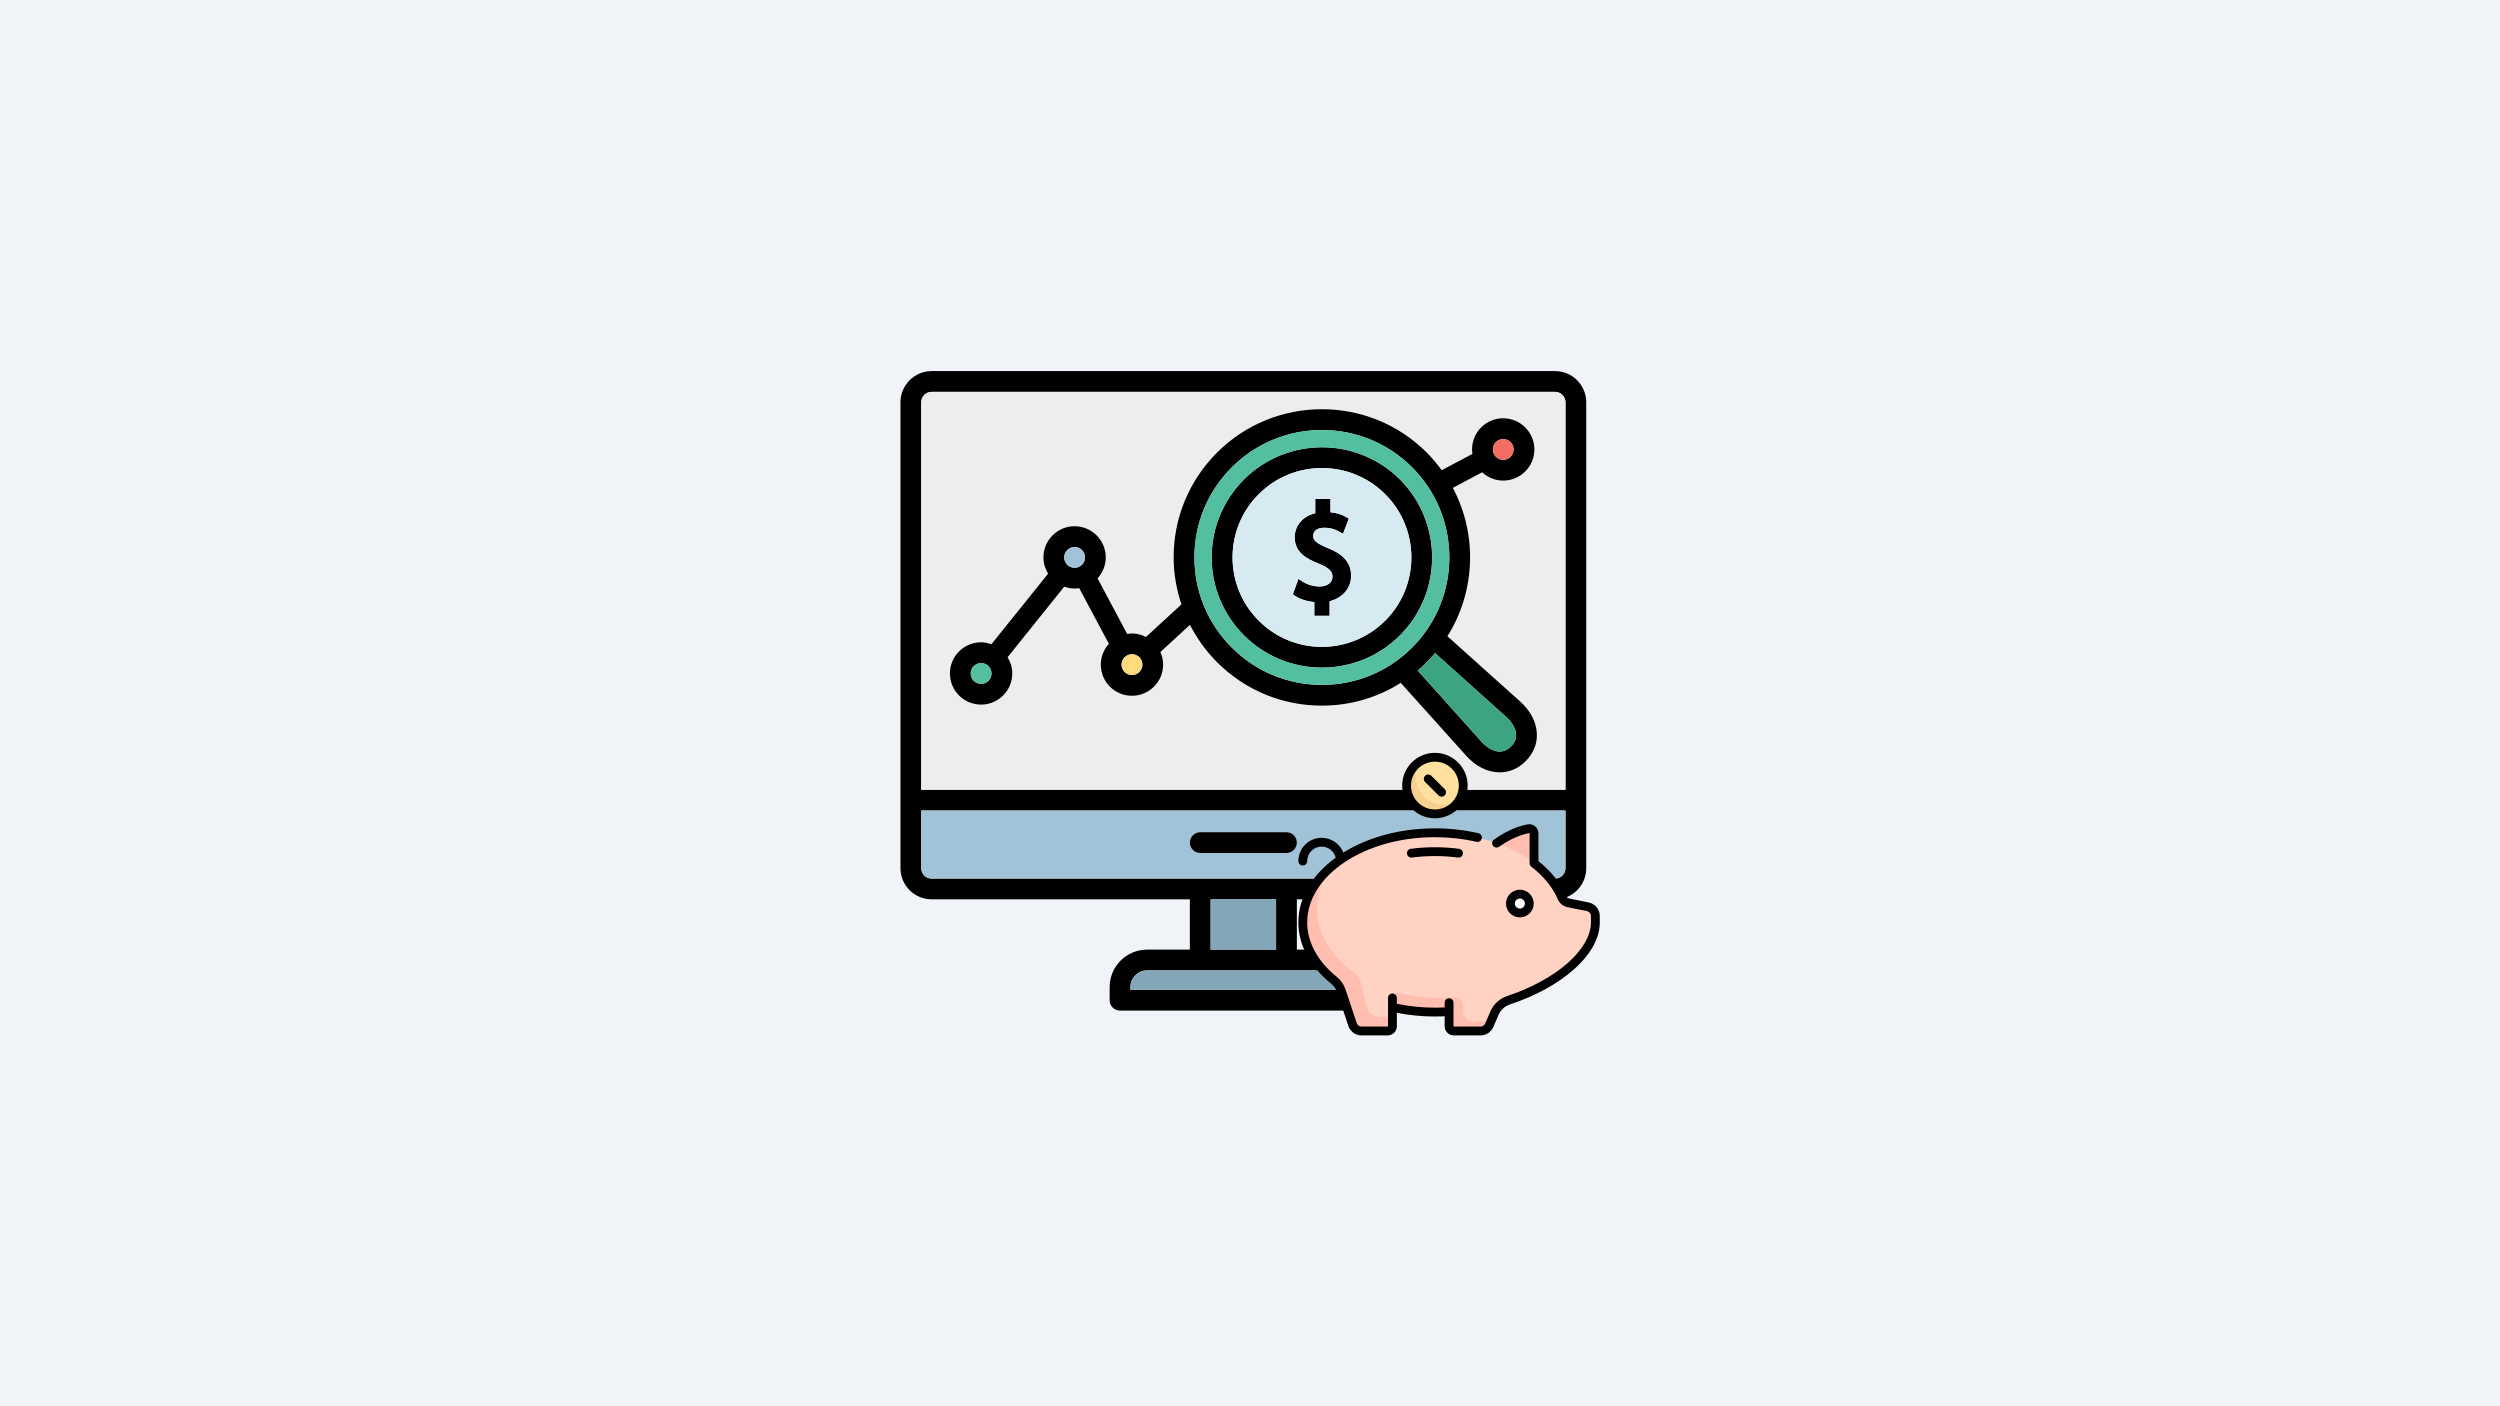 <?xml version="1.0" encoding="UTF-8" standalone="no"?>
<svg
   id="Layer_1"
   viewBox="0 0 1280 720"
   version="1.1"
   sodipodi:docname="kalkulyator-nakoplenij.svg"
   width="1280"
   height="720"
   inkscape:version="1.3.2 (091e20e, 2023-11-25, custom)"
   xmlns:inkscape="http://www.inkscape.org/namespaces/inkscape"
   xmlns:sodipodi="http://sodipodi.sourceforge.net/DTD/sodipodi-0.dtd"
   xmlns="http://www.w3.org/2000/svg"
   xmlns:svg="http://www.w3.org/2000/svg">
  <defs
     id="defs15" />
  <sodipodi:namedview
     id="namedview15"
     pagecolor="#505050"
     bordercolor="#ffffff"
     borderopacity="1"
     inkscape:showpageshadow="0"
     inkscape:pageopacity="0"
     inkscape:pagecheckerboard="1"
     inkscape:deskcolor="#505050"
     inkscape:zoom="0.70710678"
     inkscape:cx="709.2281"
     inkscape:cy="485.78236"
     inkscape:window-width="1920"
     inkscape:window-height="1017"
     inkscape:window-x="-8"
     inkscape:window-y="-8"
     inkscape:window-maximized="1"
     inkscape:current-layer="Layer_1" />
  <rect
     style="fill:#f0f4f8;stroke:none;stroke-width:9.584;stroke-linecap:round;stroke-linejoin:round;paint-order:markers fill stroke;fill-opacity:1"
     id="rect1"
     width="1280"
     height="720"
     x="0"
     y="0" />
  <g
     id="g16"
     transform="matrix(0.963,0,0,0.963,461.039,187.921)">
    <g
       id="g15"
       transform="matrix(5.697,0,0,5.697,0,-10.136)">
      <path
         d="M 61.091,2.158 H 2.909 C 1.309,2.158 0,3.467 0,5.066 v 43.481 c 0,1.61 1.309,2.909 2.909,2.909 h 24.097 v 4.693 h -3.995 c -1.92,0 -3.491,1.57 -3.491,3.5 v 1.223 c 0,0.533 0.436,0.969 0.97,0.969 h 23.03 c 0.533,0 0.97,-0.436 0.97,-0.969 V 59.65 c 0,-1.93 -1.571,-3.5 -3.5,-3.5 h -3.996 v -4.693 h 24.097 c 1.61,0 2.909,-1.299 2.909,-2.909 V 5.066 C 64,3.467 62.701,2.158 61.091,2.158 Z M 40.989,58.09 c 0.863,0 1.561,0.697 1.561,1.561 v 0.252 H 21.459 V 59.65 c 0,-0.863 0.698,-1.561 1.551,-1.561 H 40.989 Z M 28.945,56.15 v -4.693 h 6.109 v 4.693 z m 33.116,-7.602 c 0,0.543 -0.436,0.97 -0.97,0.97 H 36.043 c -0.01,0 -0.01,0 -0.02,0 -0.009,0 -0.019,0 -0.019,0 h -8.01 c 0,0 -0.01,0 -0.02,0 -0.01,0 -0.01,0 -0.02,0 H 2.909 c -0.534,0 -0.97,-0.427 -0.97,-0.97 V 43.166 H 62.06 v 5.382 z m 0,-7.321 H 1.939 V 5.066 c 0,-0.533 0.436,-0.969 0.97,-0.969 h 58.182 c 0.534,0 0.97,0.436 0.97,0.969 z"
         fill="#2b2f64"
         style="fill:#000000"
         id="path1" />
      <path
         d="m 42.55,59.65 v 0.252 H 21.459 V 59.65 c 0,-0.863 0.698,-1.561 1.551,-1.561 h 17.979 c 0.863,0.001 1.561,0.698 1.561,1.561 z"
         fill="#83a6b8"
         id="path2" />
      <path
         d="m 28.945,51.457 h 6.109 v 4.693 h -6.109 z"
         fill="#83a6b8"
         id="path3" />
      <path
         d="m 1.939,43.166 v 5.382 c 0,0.543 0.436,0.97 0.97,0.97 h 25.047 0.02 c 0,0 0.02,0 0.02,0 h 8.01 0.019 0.02 25.047 c 0.534,0 0.97,-0.427 0.97,-0.97 v -5.382 z m 34.085,3.966 h -8.048 c -0.533,0 -0.97,-0.437 -0.97,-0.97 0,-0.533 0.437,-0.97 0.97,-0.97 h 8.048 c 0.534,0 0.97,0.437 0.97,0.97 0,0.533 -0.436,0.97 -0.97,0.97 z"
         fill="#a0c3d8"
         id="path4" />
      <path
         d="M 61.091,4.098 H 2.909 c -0.534,0 -0.97,0.436 -0.97,0.969 v 36.16 H 62.06 V 5.066 C 62.061,4.533 61.625,4.098 61.091,4.098 Z m -2.744,34.463 c -0.679,0.688 -1.522,1.047 -2.415,1.047 H 55.835 C 54.73,39.579 53.644,39.016 52.771,38.027 l -6.08,-6.769 c -2.182,1.377 -4.713,2.124 -7.36,2.124 -3.695,0 -7.166,-1.436 -9.784,-4.054 -1.038,-1.037 -1.881,-2.221 -2.531,-3.49 l -2.754,2.54 c 0.155,0.358 0.252,0.757 0.252,1.173 0,1.61 -1.309,2.91 -2.909,2.91 -1.61,0 -2.909,-1.3 -2.909,-2.91 0,-0.746 0.291,-1.425 0.756,-1.939 l -2.773,-5.197 c -0.136,0.02 -0.281,0.039 -0.427,0.039 -0.339,0 -0.659,-0.068 -0.969,-0.174 l -5.285,6.584 c 0.271,0.445 0.437,0.959 0.437,1.512 0,1.61 -1.309,2.91 -2.909,2.91 -1.61,0 -2.909,-1.3 -2.909,-2.91 0,-1.6 1.299,-2.908 2.909,-2.908 0.339,0 0.659,0.077 0.96,0.184 l 5.294,-6.584 c -0.271,-0.445 -0.436,-0.96 -0.436,-1.522 0,-1.6 1.299,-2.909 2.909,-2.909 1.6,0 2.909,1.31 2.909,2.909 0,0.757 -0.301,1.436 -0.766,1.959 l 2.764,5.188 c 0.146,-0.02 0.291,-0.049 0.446,-0.049 0.475,0 0.912,0.126 1.309,0.33 l 3.307,-3.045 c -0.465,-1.396 -0.728,-2.871 -0.728,-4.384 0,-3.694 1.445,-7.166 4.054,-9.784 5.401,-5.392 14.177,-5.392 19.568,0 0.523,0.523 0.97,1.076 1.396,1.648 L 53.383,9.887 C 53.363,9.751 53.344,9.616 53.344,9.47 c 0,-1.6 1.299,-2.908 2.909,-2.908 1.6,0 2.909,1.309 2.909,2.908 0,1.609 -1.309,2.909 -2.909,2.909 -0.766,0 -1.445,-0.3 -1.968,-0.775 l -2.734,1.454 c 2.308,4.335 2.133,9.648 -0.504,13.848 l 6.778,6.08 c 0.979,0.873 1.542,1.959 1.571,3.055 0.027,0.938 -0.341,1.811 -1.049,2.52 z"
         fill="#ededed"
         id="path5" />
      <g
         fill="#2b2f64"
         id="g9">
        <path
           d="m 36.994,46.162 c 0,0.533 -0.436,0.97 -0.97,0.97 h -8.048 c -0.533,0 -0.97,-0.437 -0.97,-0.97 0,-0.533 0.437,-0.97 0.97,-0.97 h 8.048 c 0.534,0 0.97,0.437 0.97,0.97 z"
           fill="#2b2f64"
           style="fill:#000000"
           id="path6" />
        <path
           d="m 46.613,12.271 c -4.015,-4.005 -10.541,-4.005 -14.555,0 -1.939,1.949 -3.016,4.528 -3.016,7.272 0,2.754 1.076,5.333 3.016,7.282 1.949,1.939 4.528,3.006 7.273,3.006 2.754,0 5.333,-1.066 7.282,-3.006 4.005,-4.012 4.005,-10.539 0,-14.554 z m -1.377,13.178 c -3.258,3.259 -8.553,3.259 -11.801,0 -3.258,-3.248 -3.258,-8.553 0,-11.801 1.62,-1.629 3.763,-2.443 5.896,-2.443 2.143,0 4.276,0.814 5.905,2.443 3.259,3.248 3.259,8.553 0,11.801 z"
           fill="#2b2f64"
           style="fill:#000000"
           id="path7" />
        <path
           d="m 42.056,21.261 c 0,1.153 -0.795,2.075 -2.007,2.376 v 1.357 h -1.425 v -1.28 c -0.688,-0.058 -1.367,-0.281 -1.813,-0.592 l -0.194,-0.136 0.523,-1.436 0.34,0.224 c 0.465,0.311 1.066,0.485 1.648,0.485 0.708,0 1.192,-0.369 1.192,-0.912 0,-0.368 -0.155,-0.766 -1.241,-1.202 -1.183,-0.456 -2.288,-1.077 -2.288,-2.454 0,-1.114 0.747,-1.987 1.92,-2.269 v -1.329 h 1.416 v 1.242 c 0.563,0.049 1.047,0.203 1.494,0.455 l 0.223,0.137 -0.543,1.415 -0.32,-0.185 c -0.204,-0.115 -0.679,-0.378 -1.436,-0.378 -0.756,0 -1.027,0.388 -1.027,0.757 0,0.397 0.204,0.659 1.376,1.145 0.998,0.397 2.162,1.057 2.162,2.58 z"
           fill="#2b2f64"
           style="fill:#000000"
           id="path8" />
        <path
           d="m 57.823,32.984 -6.778,-6.08 c 2.637,-4.199 2.812,-9.513 0.504,-13.848 l 2.734,-1.454 c 0.523,0.476 1.202,0.775 1.968,0.775 1.6,0 2.909,-1.3 2.909,-2.909 0,-1.6 -1.309,-2.908 -2.909,-2.908 -1.609,0 -2.909,1.309 -2.909,2.908 0,0.146 0.019,0.281 0.039,0.417 l -2.871,1.522 c -0.426,-0.572 -0.873,-1.125 -1.396,-1.648 -5.392,-5.392 -14.167,-5.392 -19.568,0 -2.609,2.618 -4.054,6.09 -4.054,9.784 0,1.513 0.262,2.987 0.728,4.384 l -3.307,3.045 c -0.397,-0.204 -0.834,-0.33 -1.309,-0.33 -0.155,0 -0.301,0.029 -0.446,0.049 l -2.764,-5.188 c 0.465,-0.523 0.766,-1.202 0.766,-1.959 0,-1.6 -1.309,-2.909 -2.909,-2.909 -1.609,0 -2.909,1.31 -2.909,2.909 0,0.563 0.165,1.077 0.436,1.522 L 8.485,27.65 c -0.301,-0.106 -0.621,-0.184 -0.96,-0.184 -1.61,0 -2.909,1.309 -2.909,2.908 0,1.61 1.299,2.91 2.909,2.91 1.6,0 2.909,-1.3 2.909,-2.91 0,-0.553 -0.165,-1.066 -0.437,-1.512 l 5.285,-6.584 c 0.31,0.105 0.63,0.174 0.969,0.174 0.146,0 0.291,-0.02 0.427,-0.039 l 2.773,5.197 c -0.465,0.515 -0.756,1.193 -0.756,1.939 0,1.61 1.299,2.91 2.909,2.91 1.6,0 2.909,-1.3 2.909,-2.91 0,-0.416 -0.097,-0.814 -0.252,-1.173 l 2.754,-2.54 c 0.65,1.27 1.494,2.453 2.531,3.49 2.618,2.618 6.089,4.054 9.784,4.054 2.647,0 5.178,-0.747 7.36,-2.124 l 6.08,6.769 c 0.873,0.989 1.958,1.552 3.064,1.581 h 0.097 c 0.892,0 1.736,-0.359 2.415,-1.047 0.708,-0.709 1.076,-1.581 1.047,-2.521 -0.028,-1.095 -0.591,-2.181 -1.57,-3.054 z M 56.252,8.5 c 0.534,0 0.97,0.436 0.97,0.969 0,0.533 -0.436,0.97 -0.97,0.97 -0.533,0 -0.969,-0.437 -0.969,-0.97 0,-0.533 0.436,-0.969 0.969,-0.969 z M 7.525,31.346 c -0.533,0 -0.97,-0.427 -0.97,-0.971 0,-0.533 0.437,-0.969 0.97,-0.969 0.533,0 0.97,0.436 0.97,0.969 0,0.544 -0.437,0.971 -0.97,0.971 z m 8.727,-10.832 c -0.533,0 -0.969,-0.426 -0.969,-0.97 0,-0.533 0.436,-0.97 0.969,-0.97 0.534,0 0.97,0.437 0.97,0.97 0,0.544 -0.436,0.97 -0.97,0.97 z m 5.353,10.007 c -0.534,0 -0.97,-0.437 -0.97,-0.971 0,-0.533 0.436,-0.969 0.97,-0.969 0.533,0 0.97,0.436 0.97,0.969 0,0.535 -0.437,0.971 -0.97,0.971 z m 17.726,0.921 c -3.171,0 -6.158,-1.231 -8.408,-3.481 -2.25,-2.25 -3.491,-5.236 -3.491,-8.417 0,-3.171 1.241,-6.157 3.491,-8.407 2.318,-2.317 5.363,-3.48 8.408,-3.48 3.054,0 6.099,1.163 8.417,3.48 4.635,4.635 4.635,12.189 0,16.824 -2.25,2.25 -5.237,3.481 -8.417,3.481 z m 17.648,5.75 c -0.33,0.33 -0.718,0.485 -1.096,0.476 -0.543,-0.02 -1.154,-0.359 -1.668,-0.932 l -5.944,-6.633 c 0.291,-0.242 0.572,-0.494 0.844,-0.775 0.281,-0.271 0.533,-0.563 0.776,-0.854 l 6.632,5.955 c 0.572,0.504 0.912,1.114 0.931,1.668 0.01,0.397 -0.145,0.766 -0.475,1.095 z"
           fill="#2b2f64"
           style="fill:#000000"
           id="path9" />
      </g>
      <circle
         cx="56.252"
         cy="9.469"
         fill="#f26e62"
         r="0.969"
         id="circle9" />
      <path
         d="m 17.222,19.544 c 0,0.544 -0.436,0.97 -0.97,0.97 -0.533,0 -0.969,-0.426 -0.969,-0.97 0,-0.533 0.436,-0.97 0.969,-0.97 0.534,0 0.97,0.437 0.97,0.97 z"
         fill="#a0c3d8"
         id="path10" />
      <path
         d="m 8.495,30.375 c 0,0.544 -0.437,0.971 -0.97,0.971 -0.533,0 -0.97,-0.427 -0.97,-0.971 0,-0.533 0.437,-0.969 0.97,-0.969 0.533,0 0.97,0.436 0.97,0.969 z"
         fill="#54bfa0"
         id="path11" />
      <path
         d="m 22.575,29.551 c 0,0.534 -0.437,0.971 -0.97,0.971 -0.534,0 -0.97,-0.437 -0.97,-0.971 0,-0.533 0.436,-0.969 0.97,-0.969 0.533,0 0.97,0.436 0.97,0.969 z"
         fill="#fedc7d"
         id="path12" />
      <path
         d="m 57.455,36.098 c 0.01,0.396 -0.146,0.766 -0.475,1.095 -0.33,0.33 -0.718,0.485 -1.096,0.476 -0.543,-0.02 -1.154,-0.359 -1.668,-0.932 l -5.944,-6.633 c 0.291,-0.242 0.572,-0.494 0.844,-0.775 0.281,-0.271 0.533,-0.563 0.776,-0.854 l 6.632,5.955 c 0.572,0.504 0.911,1.114 0.931,1.668 z"
         fill="#3ca580"
         id="path13" />
      <path
         d="M 47.748,11.137 C 45.43,8.82 42.385,7.657 39.331,7.657 c -3.045,0 -6.09,1.163 -8.408,3.48 -2.25,2.25 -3.491,5.236 -3.491,8.407 0,3.181 1.241,6.167 3.491,8.417 2.25,2.25 5.237,3.481 8.408,3.481 3.18,0 6.167,-1.231 8.417,-3.481 4.635,-4.635 4.635,-12.19 0,-16.824 z m -1.135,15.689 c -1.949,1.939 -4.528,3.006 -7.282,3.006 -2.745,0 -5.324,-1.066 -7.273,-3.006 -1.939,-1.949 -3.016,-4.528 -3.016,-7.282 0,-2.744 1.076,-5.323 3.016,-7.272 4.015,-4.005 10.541,-4.005 14.555,0 4.005,4.014 4.005,10.541 0,14.554 z"
         fill="#54bfa0"
         id="path14" />
      <path
         d="m 45.236,13.648 c -1.629,-1.629 -3.762,-2.443 -5.905,-2.443 -2.133,0 -4.276,0.814 -5.896,2.443 -3.258,3.248 -3.258,8.553 0,11.801 3.249,3.259 8.543,3.259 11.801,0 3.259,-3.248 3.259,-8.553 0,-11.801 z m -5.188,9.989 v 1.357 h -1.425 v -1.28 C 37.935,23.656 37.256,23.433 36.81,23.122 l -0.194,-0.136 0.523,-1.436 0.34,0.224 c 0.465,0.311 1.066,0.485 1.648,0.485 0.708,0 1.192,-0.369 1.192,-0.912 0,-0.368 -0.155,-0.766 -1.241,-1.202 -1.183,-0.456 -2.288,-1.077 -2.288,-2.454 0,-1.114 0.747,-1.987 1.92,-2.269 v -1.329 h 1.416 v 1.242 c 0.563,0.049 1.047,0.203 1.494,0.455 l 0.223,0.137 -0.543,1.415 -0.32,-0.185 c -0.204,-0.115 -0.679,-0.378 -1.436,-0.378 -0.756,0 -1.027,0.388 -1.027,0.757 0,0.397 0.204,0.659 1.376,1.145 0.999,0.396 2.163,1.057 2.163,2.579 0,1.154 -0.795,2.076 -2.008,2.377 z"
         fill="#d7e9f1"
         id="path15" />
    </g>
    <g
       id="g12"
       transform="matrix(0.313,0,0,0.313,211.551,204.967)">
      <path
         d="m 390.801,129.383 c -11.062,2.082 -30.816,7.945 -54.078,24.48 l 63.566,46.523 v -63.113 c 0,-5.035 -4.539,-8.82 -9.488,-7.891 z m 0,0"
         fill="#ffbeaf"
         id="path1-0" />
      <path
         d="m 491.613,261.938 -32.578,-6.516 C 454.012,254.418 449.625,251.133 447.625,246.414 420.68,182.809 334.355,136.258 231.953,136.258 107.988,136.258 7.5,204.449 7.5,288.566 c 0,37.418 19.926,71.66 52.922,98.168 5.887,4.73 10.227,11.113 12.613,18.273 l 18.988,56.965 c 2.184,6.547 8.309,10.961 15.211,10.961 h 44.555 c 4.43,0 8.02,-3.586 8.02,-8.016 v -32.117 c 22.645,5.215 46.898,8.07 72.145,8.07 8.125,0 16.145,-0.312 24.047,-0.883 v 24.93 c 0,4.43 3.59,8.016 8.016,8.016 h 45.543 c 6.41,0 12.207,-3.82 14.734,-9.715 l 8.73,-20.367 c 4.512,-10.535 13.355,-18.609 24.238,-22.211 C 442.984,392.277 504.5,338.516 504.5,288.566 v -10.906 c 0,-7.645 -5.395,-14.223 -12.887,-15.723 z m 0,0"
         fill="#ffd2c3"
         id="path2-6" />
      <path
         d="m 392.273,256.5 c 0,8.855 -7.176,16.031 -16.031,16.031 -8.855,0 -16.031,-7.176 -16.031,-16.031 0,-8.855 7.176,-16.031 16.031,-16.031 8.855,0 16.031,7.176 16.031,16.031 z m 0,0"
         fill="#ffffff"
         id="path3-7" />
      <path
         d="m 280.051,56.098 c 0,26.562 -21.535,48.098 -48.098,48.098 -26.562,0 -48.098,-21.535 -48.098,-48.098 C 183.855,29.535 205.391,8 231.953,8 c 26.562,0 48.098,21.535 48.098,48.098 z m 0,0"
         fill="#ffe09f"
         id="path4-7" />
      <path
         d="m 106.598,392.004 c -1.715,-7.445 -5.992,-14.117 -12.211,-18.555 -38.75,-27.652 -62.84,-66.227 -62.84,-108.934 0,-24.727 8.117,-48.059 22.43,-68.707 C 24.855,221.5 7.5,253.648 7.5,288.566 c 0,37.418 19.926,71.66 52.922,98.168 5.883,4.727 10.227,11.113 12.613,18.273 l 18.988,56.965 c 2.18,6.547 8.309,10.965 15.211,10.965 h 44.555 c 4.43,0 8.016,-3.59 8.016,-8.016 v -16.031 h -20.949 c -11.199,0 -20.914,-7.73 -23.434,-18.645 z m 0,0"
         fill="#ffbeaf"
         id="path5-5" />
      <path
         d="m 280.047,440.871 v -9.016 c 0,-9.391 -8.039,-16.691 -17.398,-15.941 -7.449,0.598 -15.016,0.906 -22.68,0.906 -23.723,0 -46.516,-2.906 -67.758,-8.246 -6.301,-1.582 -12.406,3.203 -12.406,9.703 v 14.523 c 22.648,5.215 46.902,8.066 72.145,8.066 8.129,0 16.148,-0.309 24.051,-0.879 v 24.93 c 0,4.426 3.59,8.016 8.016,8.016 h 45.539 c 6.414,0 12.211,-3.82 14.738,-9.715 L 327,456.902 h -30.922 c -8.852,0 -16.031,-7.176 -16.031,-16.031 z m 0,0"
         fill="#ffbeaf"
         id="path6-3" />
      <path
         d="m 247.609,88.535 c -26.562,0 -48.098,-21.531 -48.098,-48.094 0,-9.27 2.664,-17.891 7.207,-25.234 -13.703,8.477 -22.863,23.594 -22.863,40.891 0,26.562 21.535,48.098 48.098,48.098 17.297,0 32.414,-9.16 40.891,-22.863 -7.344,4.539 -15.969,7.203 -25.234,7.203 z m 0,0"
         fill="#f6d190"
         id="path7-4" />
      <path
         d="m 376.242,280.031 c 12.977,0 23.531,-10.555 23.531,-23.531 0,-12.977 -10.555,-23.531 -23.531,-23.531 -12.977,0 -23.531,10.555 -23.531,23.531 0,12.977 10.555,23.531 23.531,23.531 z m 0,-32.062 c 4.703,0 8.531,3.828 8.531,8.531 0,4.703 -3.828,8.531 -8.531,8.531 -4.707,0 -8.531,-3.828 -8.531,-8.531 0,-4.703 3.824,-8.531 8.531,-8.531 z m 0,0"
         id="path8-1" />
      <path
         d="m 493.082,254.586 -32.406,-6.484 c -2.824,-0.562 -5.195,-2.371 -6.188,-4.715 -9.23,-21.773 -24.934,-41.613 -46.699,-59.02 v -47.094 c 0,-4.645 -2.043,-9.004 -5.609,-11.961 -3.559,-2.953 -8.211,-4.152 -12.766,-3.297 -12.922,2.426 -33.305,8.863 -57.035,25.734 -3.375,2.402 -4.168,7.086 -1.77,10.461 2.402,3.375 7.082,4.164 10.461,1.766 22.645,-16.102 41.746,-21.461 51.113,-23.223 0.074,-0.012 0.242,-0.043 0.418,0.102 0.188,0.156 0.188,0.348 0.188,0.418 v 50.738 c 0,2.328 1.078,4.52 2.922,5.941 21.215,16.355 36.344,34.957 44.965,55.289 2.945,6.949 9.32,12.023 17.055,13.57 l 32.41,6.48 c 3.973,0.793 6.859,4.312 6.859,8.367 v 10.902 c 0,21.828 -13.836,46.168 -38.961,68.535 -25.707,22.883 -62.336,42.922 -103.137,56.422 -12.938,4.281 -23.426,13.895 -28.773,26.375 l -8.73,20.371 c -1.344,3.141 -4.422,5.168 -7.84,5.168 h -45.543 c -0.285,0 -0.516,-0.23 -0.516,-0.516 v -40.078 c 0,-4.145 -3.359,-7.5 -7.5,-7.5 -4.145,0 -7.5,3.355 -7.5,7.5 v 8.145 c -5.727,0.258 -11.191,0.387 -16.551,0.387 -21.965,0 -43.68,-2.234 -64.645,-6.625 v -9.926 c 0,-4.141 -3.355,-7.5 -7.5,-7.5 -4.141,0 -7.5,3.359 -7.5,7.5 v 48.098 c 0,0.285 -0.23,0.516 -0.516,0.516 h -44.559 c -3.676,0 -6.93,-2.344 -8.094,-5.832 L 80.148,402.637 C 77.27,393.992 72.07,386.473 65.121,380.891 32.801,354.926 15,322.137 15,288.566 c 0,-79.848 97.324,-144.809 216.953,-144.809 24.176,0 47.926,2.656 70.598,7.895 4.031,0.934 8.062,-1.582 8.996,-5.617 0.93,-4.039 -1.586,-8.062 -5.621,-8.996 -23.773,-5.496 -48.66,-8.281 -73.973,-8.281 -58.047,0 -112.891,14.559 -155.559,41.129 C 70.535,155.02 55.98,144.793 39.566,144.793 17.75,144.789 0,162.539 0,184.355 c 0,4.141 3.359,7.5 7.5,7.5 4.141,0 7.5,-3.359 7.5,-7.5 0,-13.547 11.02,-24.566 24.562,-24.566 11.348,0 21.242,7.871 23.867,18.816 C 22.473,208.348 0,247.172 0,288.566 c 0,38.207 19.789,75.148 55.727,104.016 4.699,3.777 8.227,8.895 10.191,14.797 l 18.988,56.965 c 3.207,9.625 12.18,16.094 22.324,16.094 h 44.559 c 8.559,0 15.516,-6.961 15.516,-15.516 v -22.855 c 21.02,4.188 42.719,6.305 64.645,6.305 5.375,0 10.84,-0.121 16.551,-0.367 v 16.918 c 0,8.555 6.961,15.516 15.516,15.516 h 45.543 c 9.426,0 17.914,-5.598 21.629,-14.262 l 8.727,-20.371 c 3.66,-8.535 10.84,-15.113 19.699,-18.043 43.32,-14.332 80.801,-34.895 108.398,-59.461 C 496.789,342.684 512,315.109 512,288.566 v -10.906 c 0,-11.18 -7.957,-20.883 -18.918,-23.074 z m 0,0"
         id="path9-0" />
      <path
         d="m 190.891,163.5 c -4.109,0.547 -6.996,4.312 -6.453,8.422 0.5,3.77 3.723,6.516 7.426,6.516 0.328,0 0.66,-0.023 0.996,-0.066 25.531,-3.383 52.652,-3.383 78.188,0 4.105,0.543 7.875,-2.344 8.418,-6.449 0.547,-4.105 -2.344,-7.875 -6.449,-8.422 -26.836,-3.555 -55.293,-3.555 -82.125,0 z m 0,0"
         id="path10-3" />
      <path
         d="m 231.953,111.695 c 30.656,0 55.598,-24.941 55.598,-55.598 C 287.551,25.441 262.609,0.5 231.953,0.5 c -30.656,0 -55.598,24.941 -55.598,55.598 0,30.656 24.941,55.598 55.598,55.598 z m 0,-96.195 c 22.383,0 40.598,18.211 40.598,40.598 0,22.383 -18.211,40.598 -40.598,40.598 -22.387,0 -40.598,-18.215 -40.598,-40.598 C 191.355,33.711 209.566,15.5 231.953,15.5 Z m 0,0"
         id="path11-5" />
      <path
         d="m 237.984,72.738 c 1.465,1.465 3.383,2.195 5.305,2.195 1.918,0 3.84,-0.73 5.301,-2.195 2.93,-2.93 2.93,-7.68 0,-10.605 L 225.918,39.457 c -2.93,-2.93 -7.68,-2.93 -10.605,0 -2.93,2.93 -2.93,7.68 0,10.605 z m 0,0"
         id="path12-3" />
    </g>
  </g>
</svg>
